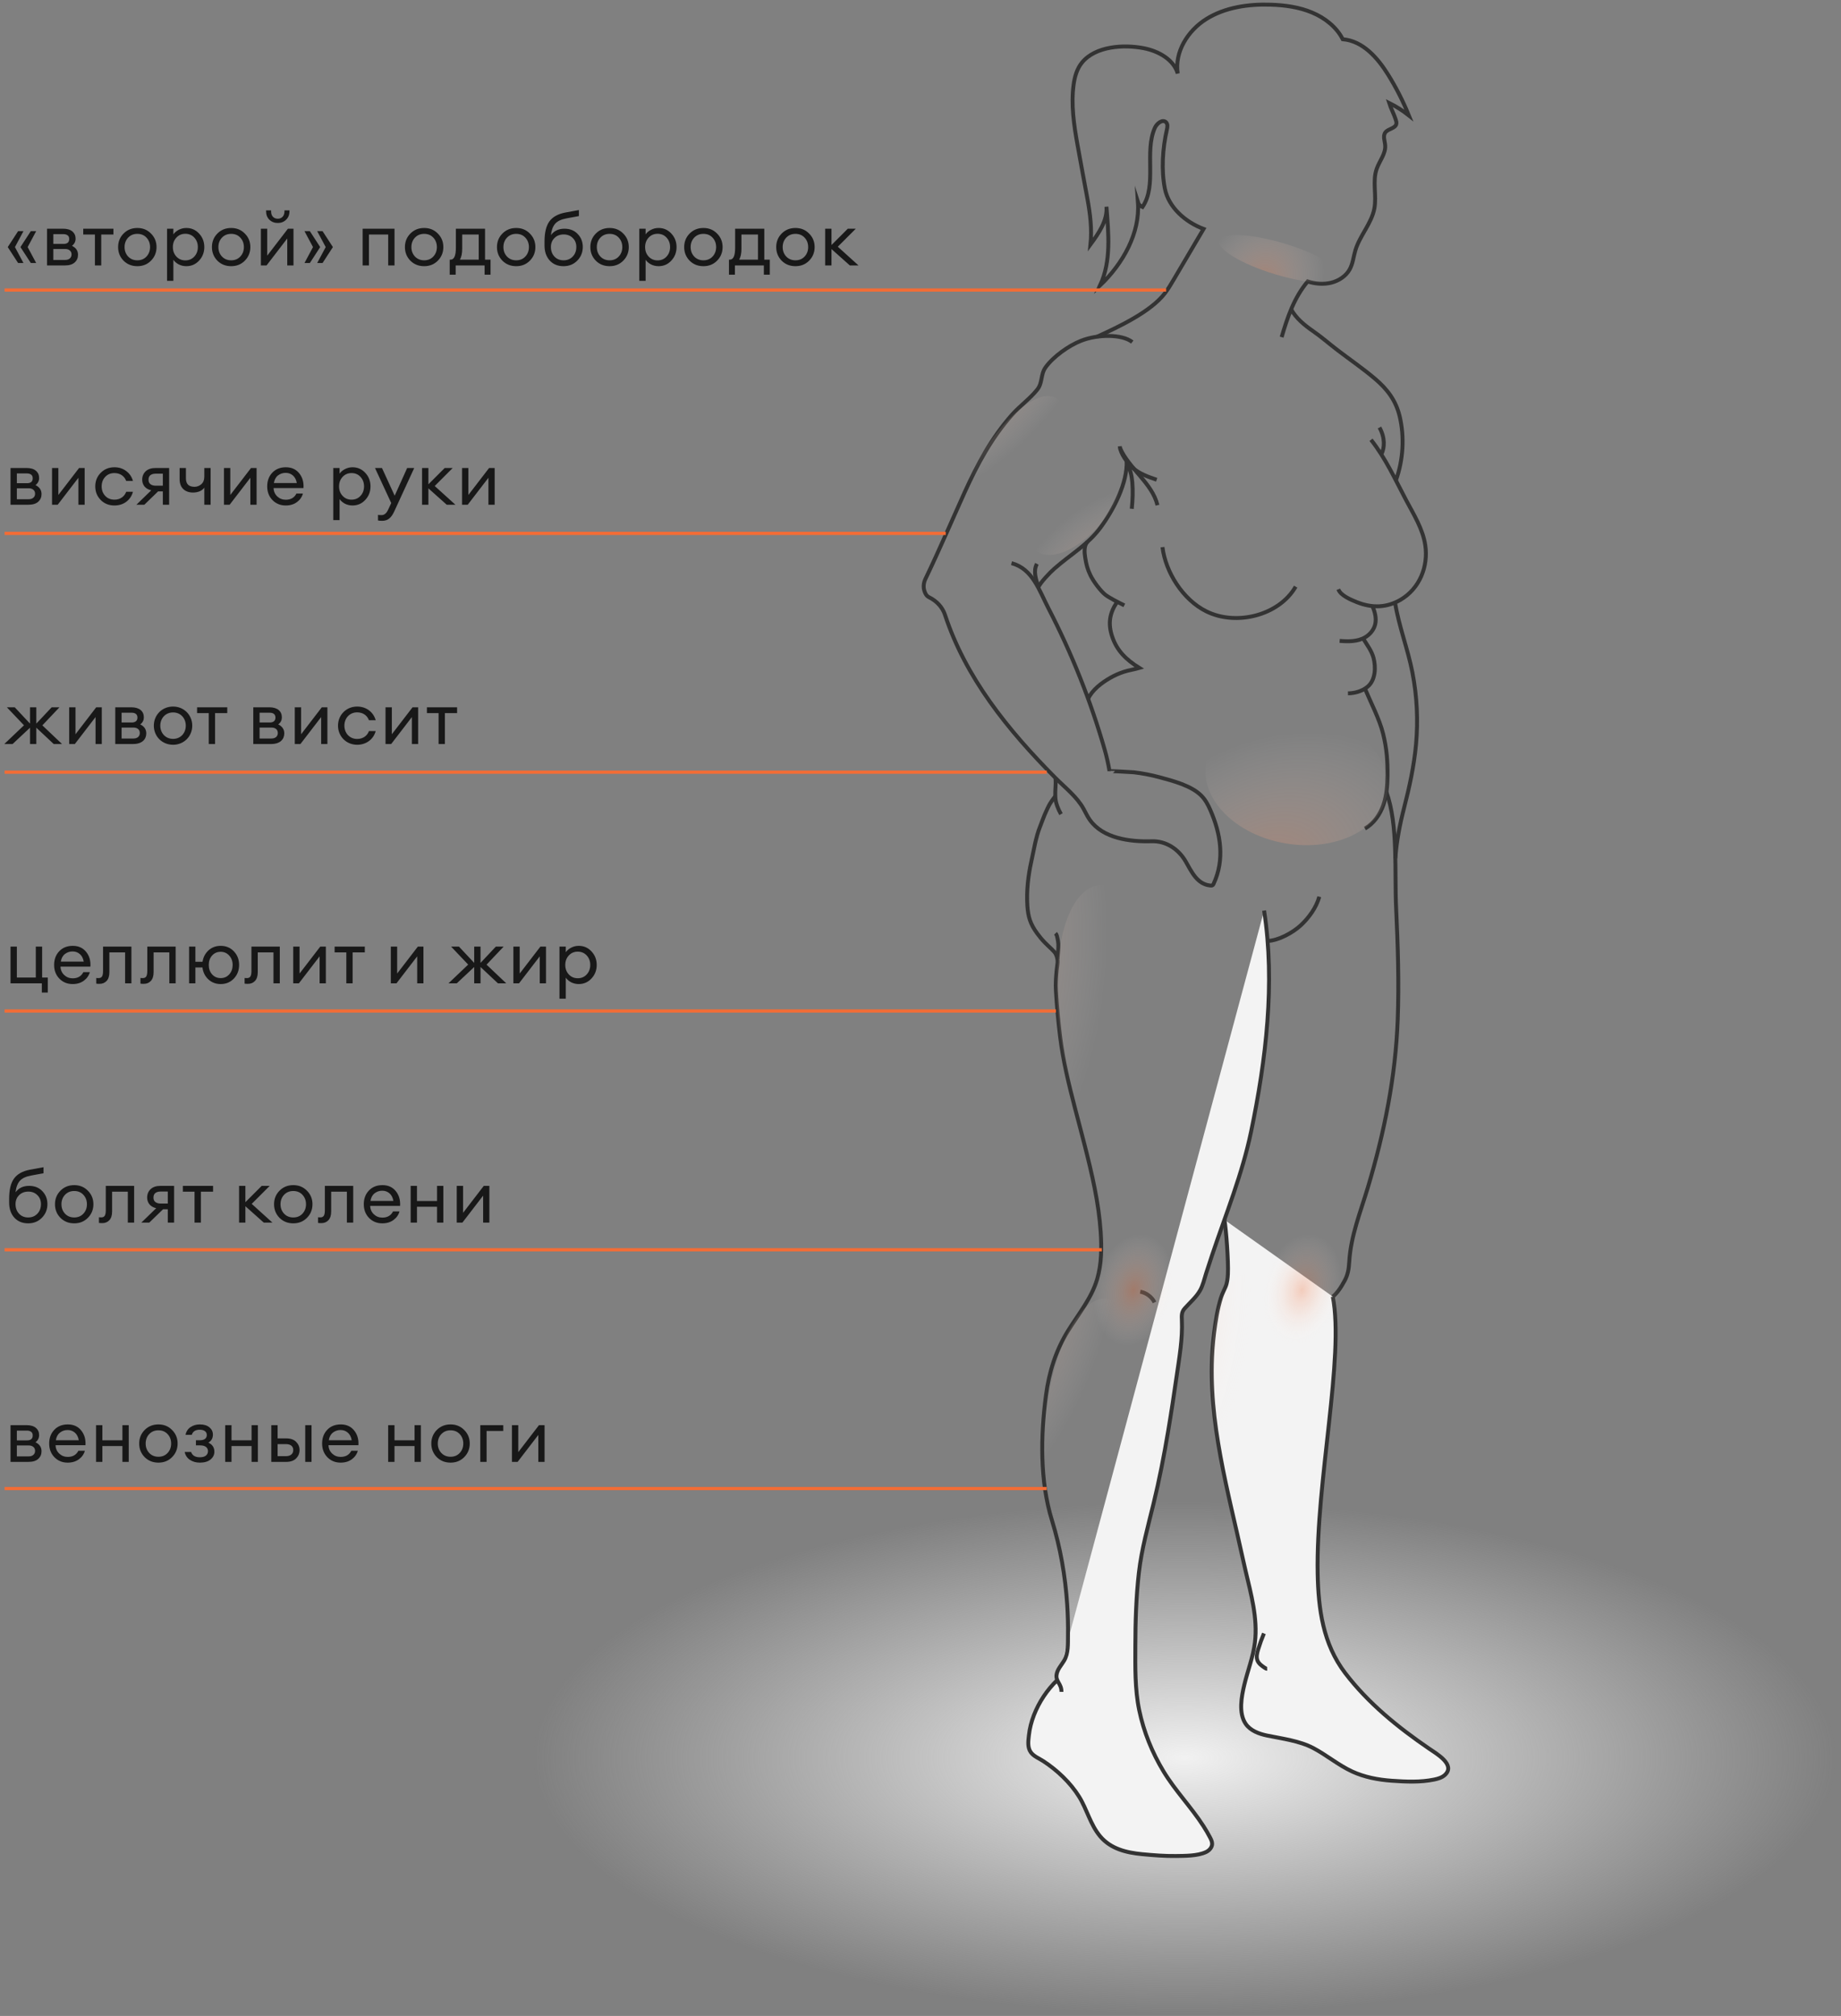 <?xml version="1.0" encoding="UTF-8"?> <svg xmlns="http://www.w3.org/2000/svg" width="401" height="439" viewBox="0 0 401 439" fill="none"><rect x="0" y="0" width="401" height="439" fill="#808080" stroke="none"/> <ellipse cx="258" cy="382.806" rx="143" ry="56" fill="url(#paint0_radial)"></ellipse> <path d="M279.162 73.421C280.431 69.069 281.873 64.819 284.83 61.294C286.474 61.814 288.266 61.979 289.938 61.57C291.611 61.16 293.156 60.14 293.971 58.683C294.692 57.395 294.808 55.886 295.232 54.48C296.192 51.306 298.733 48.675 299.355 45.422C299.903 42.562 298.894 39.51 299.87 36.757C300.48 35.032 301.852 33.468 301.716 31.653C301.642 30.684 301.16 29.597 301.769 28.817C302.391 28.021 303.911 27.978 304.142 27.005C304.216 26.69 304.117 26.367 304.019 26.06C303.644 24.886 302.956 23.598 302.585 22.424C304.109 23.181 305.551 24.095 306.873 25.142C305.629 22.074 304.122 19.104 302.363 16.276C300.101 12.633 296.88 8.911 292.468 8.541C291.129 5.906 288.616 3.921 285.815 2.74C283.014 1.558 279.916 1.125 276.855 1.022C271.961 0.857 266.87 1.578 262.771 4.134C258.672 6.69 255.792 11.377 256.53 16.005C255.657 12.976 252.365 11.133 249.144 10.502C244.831 9.66 238.631 9.998 235.673 13.626C234.569 14.981 234.087 16.71 233.852 18.411C233.259 22.72 233.918 27.194 234.68 31.448C235.381 35.363 236.114 39.258 236.839 43.181C237.449 46.493 237.881 49.868 237.527 53.232C239.339 50.762 241.239 48.021 241.004 45.012C241.436 50.802 242.104 56.765 239.615 62.161C244.604 57.403 248.345 50.77 247.863 44.051C248.007 44.512 248.382 44.902 248.851 45.079C252.097 40.294 249.193 33.063 251.554 27.824C251.982 26.871 253.238 25.879 253.988 26.627C254.396 27.037 254.293 27.69 254.165 28.242C253.234 32.267 252.925 37.037 253.729 41.085C254.532 45.138 258.149 48.336 262.157 49.853C260.237 53.11 257.613 57.549 255.698 60.806C255.076 61.861 254.454 62.917 253.708 63.894C250.623 67.919 243.644 71.18 238.94 73.33" stroke="#333333" stroke-width="0.852" stroke-miterlimit="10"></path> <path d="M281.23 67.356C282.313 69.325 284.126 70.81 285.984 72.094C287.842 73.377 289.518 74.858 291.323 76.237C294.054 78.324 296.9 80.27 299.512 82.491C302.198 84.776 304.039 87.222 304.863 90.628C305.955 95.15 305.638 100.231 304.052 104.606" stroke="#333333" stroke-width="0.852" stroke-miterlimit="10"></path> <path d="M300.472 93.094C301.708 95.307 301.621 97.529 300.871 98.95" stroke="#333333" stroke-width="0.852" stroke-miterlimit="10"></path> <path d="M298.63 95.769C301.827 99.814 303.911 104.453 306.288 108.939C307.953 112.082 309.93 115.205 310.453 118.758C311.125 123.323 309.238 128.175 305.036 130.625C303.656 131.428 302.082 131.94 300.464 132.023C298.758 132.114 297.053 131.743 295.491 131.109C294.194 130.581 292.031 129.695 291.508 128.325" stroke="#333333" stroke-width="0.852" stroke-miterlimit="10"></path> <path d="M282.219 127.753C278.614 134.012 269.321 136.379 262.763 133.137C257.626 130.597 253.869 124.559 253.206 119.147" stroke="#333333" stroke-width="0.852" stroke-miterlimit="10"></path> <path d="M298.923 131.987C299.479 133.22 299.85 134.626 299.541 135.946C299.265 137.115 298.433 138.139 297.378 138.766C295.71 139.754 293.675 139.715 291.796 139.561" stroke="#333333" stroke-width="0.852" stroke-miterlimit="10"></path> <path d="M296.937 139.084C297.761 140.431 298.75 141.695 299.166 143.227C299.714 145.244 299.648 148.147 297.819 149.596C296.645 150.525 295.121 150.967 293.609 150.99" stroke="#333333" stroke-width="0.852" stroke-miterlimit="10"></path> <path d="M297.308 149.955C298.577 152.988 300.459 156.572 301.254 159.75C301.646 161.322 301.922 162.917 302.07 164.524C302.202 165.95 302.243 167.379 302.227 168.809C302.202 170.995 302.041 173.208 301.325 175.284C300.604 177.36 299.269 179.301 297.312 180.432" stroke="#333333" stroke-width="0.852" stroke-miterlimit="10"></path> <path d="M303.866 131.215C304.698 136.414 306.663 141.345 307.66 146.508C308.653 151.652 308.912 156.926 308.43 162.136C308.002 166.788 306.993 171.42 305.827 175.949C304.9 179.549 304.187 183.212 303.932 186.918" stroke="#333333" stroke-width="0.852" stroke-miterlimit="10"></path> <path d="M301.979 172.451C304.575 179.726 303.726 189.726 304.101 197.741C304.476 205.842 304.748 213.956 304.443 222.061C303.973 234.574 301.535 246.614 297.93 258.627C296.324 263.987 294.218 269.143 293.889 274.763C293.802 276.22 293.617 277.544 292.9 278.863C292.142 280.265 290.981 282.199 289.452 282.935" stroke="#333333" stroke-width="0.852" stroke-miterlimit="10"></path> <path d="M282.35 282.357C281.292 282.105 280.262 281.734 279.294 281.258" stroke="#333333" stroke-width="0.852" stroke-miterlimit="10"></path> <path d="M290.305 282.357C292.871 295.484 286.614 322.751 287.009 342.692C287.162 350.376 288.159 357.993 293.011 364.346C298.025 370.911 304.455 376.122 311.335 380.829C312.9 381.9 317.11 384.302 314.729 386.516C314.107 387.091 313.238 387.351 312.393 387.524C309.366 388.15 306.214 387.997 303.149 387.784C300.188 387.575 297.217 387.012 294.527 385.772C291.496 384.373 288.958 382.191 286.013 380.647C283.038 379.088 279.294 378.623 276.007 377.946C274.198 377.575 272.324 376.863 271.319 375.374C269.737 373.026 270.425 369.434 271.03 366.894C271.768 363.806 272.958 360.817 273.345 357.658C273.988 352.4 272.48 347.083 271.29 341.995C271.121 341.274 270.956 340.549 270.795 339.824C267.541 324.874 263.076 309.568 264.077 294.165C264.093 293.917 264.11 293.668 264.13 293.416C264.213 292.357 264.316 291.301 264.447 290.25C264.777 287.662 265.185 284.992 265.984 282.491C266.235 281.711 266.614 281.006 266.931 280.254C267.31 279.364 267.405 278.399 267.455 277.446C267.595 274.736 267.076 267.654 266.697 265.626" fill="#F3F3F3"></path> <path d="M290.305 282.357C292.871 295.484 286.614 322.751 287.009 342.692C287.162 350.376 288.159 357.993 293.011 364.346C298.025 370.911 304.455 376.122 311.335 380.829C312.9 381.9 317.11 384.302 314.729 386.516C314.107 387.091 313.238 387.351 312.393 387.524C309.366 388.15 306.214 387.997 303.149 387.784C300.188 387.575 297.217 387.012 294.527 385.772C291.496 384.373 288.958 382.191 286.013 380.647C283.038 379.088 279.294 378.623 276.007 377.946C274.198 377.575 272.324 376.863 271.319 375.374C269.737 373.026 270.425 369.434 271.03 366.894C271.768 363.806 272.958 360.817 273.345 357.658C273.988 352.4 272.48 347.083 271.29 341.995C271.121 341.274 270.956 340.549 270.795 339.824C267.541 324.874 263.076 309.568 264.077 294.165C264.093 293.917 264.11 293.668 264.13 293.416C264.213 292.357 264.316 291.301 264.447 290.25C264.777 287.662 265.185 284.992 265.984 282.491C266.235 281.711 266.614 281.006 266.931 280.254C267.31 279.364 267.405 278.399 267.455 277.446C267.595 274.736 267.076 267.654 266.697 265.626" stroke="#333333" stroke-width="0.852" stroke-miterlimit="10"></path> <path d="M276.007 363.397C275.805 363.401 275.623 363.283 275.455 363.173C274.841 362.759 274.198 362.31 273.914 361.64C273.588 360.872 273.799 359.998 274.046 359.199C274.408 358.013 274.828 356.847 275.306 355.705" stroke="#333333" stroke-width="0.852" stroke-miterlimit="10"></path> <path d="M287.36 195.271C286.746 197.603 285.065 199.907 283.294 201.534C281.613 203.078 278.528 204.807 276.105 204.913" stroke="#333333" stroke-width="0.852" stroke-miterlimit="10"></path> <path d="M275.339 198.289C277.782 214.114 275.755 230.818 272.513 246.41C270.577 255.717 267.018 264.354 264.002 273.358C263.562 274.669 263.137 275.981 262.713 277.296C262.309 278.545 262.029 279.92 261.362 281.066C260.522 282.519 259.162 283.677 258.046 284.933C257.333 285.737 257.383 286.489 257.428 287.529C257.601 291.582 256.892 295.524 256.316 299.518C255.727 303.594 255.117 307.671 254.429 311.735C253.543 316.977 252.534 322.204 251.273 327.375C250.042 332.436 248.658 337.32 248.064 342.515C247.463 347.781 247.306 353.086 247.294 358.379C247.282 363.07 247.179 367.789 248.139 372.413C249.115 377.107 250.944 381.637 253.453 385.776C255.994 389.971 259.471 393.531 262.124 397.655C262.651 398.478 263.15 399.321 263.595 400.187C263.817 400.62 264.031 401.077 264.019 401.562C263.998 402.326 263.389 402.987 262.668 403.322C260.826 404.181 258.103 404.145 256.101 404.173C253.667 404.205 251.236 404.008 248.814 403.779C245.337 403.448 241.935 402.621 239.644 399.9C237.482 397.332 236.765 394 235.014 391.203C233.144 388.206 230.285 385.5 227.286 383.535C226.351 382.921 225.173 382.495 224.514 381.566C223.76 380.494 223.978 379.108 224.11 377.895C224.271 376.383 224.662 374.902 225.214 373.476C226.318 370.644 228.06 368.009 230.289 365.863" fill="#F3F3F3"></path> <path d="M275.339 198.289C277.782 214.114 275.755 230.818 272.513 246.41C270.577 255.717 267.018 264.354 264.002 273.358C263.562 274.669 263.137 275.981 262.713 277.296C262.309 278.545 262.029 279.92 261.362 281.066C260.522 282.519 259.162 283.677 258.046 284.933C257.333 285.737 257.383 286.489 257.428 287.529C257.601 291.582 256.892 295.524 256.316 299.518C255.727 303.594 255.117 307.671 254.429 311.735C253.543 316.977 252.534 322.204 251.273 327.375C250.042 332.436 248.658 337.32 248.064 342.515C247.463 347.781 247.306 353.086 247.294 358.379C247.282 363.07 247.179 367.789 248.139 372.413C249.115 377.107 250.944 381.637 253.453 385.776C255.994 389.971 259.471 393.531 262.124 397.655C262.651 398.478 263.15 399.321 263.595 400.187C263.817 400.62 264.031 401.077 264.019 401.562C263.998 402.326 263.389 402.987 262.668 403.322C260.826 404.181 258.103 404.145 256.101 404.173C253.667 404.205 251.236 404.008 248.814 403.779C245.337 403.448 241.935 402.621 239.644 399.9C237.482 397.332 236.765 394 235.014 391.203C233.144 388.206 230.285 385.5 227.286 383.535C226.351 382.921 225.173 382.495 224.514 381.566C223.76 380.494 223.978 379.108 224.11 377.895C224.271 376.383 224.662 374.902 225.214 373.476C226.318 370.644 228.06 368.009 230.289 365.863" stroke="#333333" stroke-width="0.852" stroke-miterlimit="10"></path> <path d="M231.2 368.426C231.237 366.65 229.894 366.201 230.141 364.638C230.318 363.519 231.183 362.637 231.768 361.652C232.753 360.002 232.596 357.942 232.625 356.111C232.658 353.893 232.6 351.676 232.456 349.466C232.052 343.235 230.973 337.048 229.127 331.061C226.475 322.456 226.668 312.653 227.834 303.818C228.493 298.813 229.951 294.118 232.654 289.774C234.907 286.15 237.77 282.676 238.977 278.56C239.957 275.225 239.978 271.696 239.747 268.265C239.315 261.837 237.852 255.67 236.271 249.435C234.924 244.122 233.412 238.848 232.254 233.496C231.694 230.908 231.22 228.301 230.899 225.674C230.495 222.381 230.194 219.076 229.997 215.768C229.902 214.197 230.017 212.802 230.161 211.247C230.297 209.778 230.615 209.213 229.997 207.827C229.684 207.122 228.62 206.338 227.533 205.206C226.925 204.575 226.393 203.926 225.895 203.241C224.42 201.221 223.929 199.64 223.776 197.233C223.574 193.988 223.941 190.727 224.646 187.556C225.198 185.067 225.603 182.359 226.55 179.984C226.974 178.928 227.374 177.736 227.86 176.708C228.248 175.897 228.515 175.07 229.826 173.433" stroke="#333333" stroke-width="0.852" stroke-miterlimit="10"></path> <path d="M248.369 281.286C249.708 281.534 250.903 282.428 251.471 283.618" stroke="#333333" stroke-width="0.852" stroke-miterlimit="10"></path> <path d="M229.91 169.419C230.025 171.538 229.77 171.66 229.885 173.779C229.943 174.838 230.479 176.221 231.101 177.296" stroke="#333333" stroke-width="0.852" stroke-miterlimit="10"></path> <path d="M243.256 131.177C241.746 133.47 241.254 135.713 242.28 138.711C243.307 141.709 245.259 143.631 248.169 145.458C247.044 145.787 245.879 145.938 244.766 146.304C243.753 146.64 242.778 147.07 241.869 147.588C239.968 148.664 237.89 150.261 237.032 152.141" stroke="#333333" stroke-width="0.852" stroke-miterlimit="10"></path> <path d="M244.894 131.832C243.583 131.177 241.618 130.194 240.73 129.495C239.841 128.796 238.258 126.805 237.517 125.281C236.857 123.922 236.612 122.933 236.378 121.452C236.213 120.424 236.048 118.829 236.868 118.002" stroke="#333333" stroke-width="0.852" stroke-miterlimit="10"></path> <path d="M251.949 104.472C250.112 103.85 248.221 103.2 246.8 101.924C245.523 100.782 244.073 98.864 243.904 97.174" stroke="#333333" stroke-width="0.852" stroke-miterlimit="10"></path> <path d="M246.516 110.798C246.713 108.872 246.796 106.934 246.631 105.004C246.516 103.677 246.178 101.967 245.407 100.825" stroke="#333333" stroke-width="0.852" stroke-miterlimit="10"></path> <path d="M245.399 100.404C245.601 105.123 242.623 110.877 239.805 114.752C236.987 118.628 233.288 120.633 229.659 123.831C228.666 124.705 226.643 126.812 226.112 127.966" stroke="#333333" stroke-width="0.852" stroke-miterlimit="10"></path> <path d="M252.114 110.01C250.965 105.201 245.959 102.106 243.953 97.561" stroke="#333333" stroke-width="0.852" stroke-miterlimit="10"></path> <path d="M220.324 122.633C224.95 123.898 226.31 128.494 228.374 132.48C233.473 142.334 237.58 152.657 240.621 163.264C241.016 164.638 241.445 166.509 241.667 167.919C241.663 167.88 246.553 168.132 246.998 168.183C248.868 168.407 250.721 168.762 252.538 169.25C255.492 170.046 259.508 171.086 261.671 173.268C262.561 174.162 263.15 175.292 263.644 176.43C265.914 181.621 266.791 187.178 264.353 192.44C264.295 192.566 264.229 192.696 264.11 192.771C263.97 192.862 263.788 192.858 263.619 192.838C260.658 192.535 259.496 189.687 258.219 187.525C256.695 184.941 254.046 183.094 250.829 183.197C246.128 183.342 240.238 182.586 237.37 178.529C236.839 177.777 236.46 176.942 236.019 176.139C234.59 173.527 232.028 171.55 229.902 169.416C219.434 158.88 210.326 147.537 205.836 133.894C205.284 132.216 204.011 130.877 202.376 130.066C201.877 129.821 201.577 129.4 201.346 128.679C201.074 127.824 201.173 126.903 201.564 126.092C204.572 119.845 207.294 113.445 210.157 107.116C212.864 101.137 215.982 95.339 220.407 90.341C222.112 88.411 224.304 86.868 225.906 84.879C227.158 83.319 226.594 81.602 227.752 79.983C229.383 77.702 232.753 75.268 235.484 74.201C239.051 72.803 244.32 72.708 246.631 74.485" stroke="#333333" stroke-width="0.852" stroke-miterlimit="10"></path> <path d="M230.343 208.81C230.412 208.009 230.582 206.374 230.522 205.561C230.492 205.164 230.434 204.765 230.343 204.365C230.262 204.011 230.215 203.565 229.908 203.241" stroke="#333333" stroke-width="0.852" stroke-miterlimit="10"></path> <path d="M226.112 127.682C225.659 126.122 225.004 124.35 225.857 122.786" stroke="#333333" stroke-width="0.852" stroke-miterlimit="10"></path> <ellipse cx="246.906" cy="280.885" rx="8.517" ry="12.454" transform="rotate(13.474 246.906 280.885)" fill="url(#paint1_radial)"></ellipse> <ellipse cx="283.593" cy="280.885" rx="8.517" ry="12.454" transform="rotate(13.474 283.593 280.885)" fill="url(#paint2_radial)"></ellipse> <ellipse rx="20.004" ry="14.336" transform="matrix(-0.986 -0.165 -0.165 0.986 282.417 169.535)" fill="url(#paint3_radial)"></ellipse> <ellipse rx="27.862" ry="10.824" transform="matrix(0.09 -0.996 -0.996 -0.09 238.433 310.58)" fill="url(#paint4_radial)"></ellipse> <ellipse rx="30.29" ry="10.824" transform="matrix(-0.126 -0.992 -0.992 0.126 275.165 307.372)" fill="url(#paint5_radial)"></ellipse> <ellipse rx="34.629" ry="14.171" transform="matrix(-0.186 -0.983 -0.983 0.186 245.591 226.796)" fill="url(#paint6_radial)"></ellipse> <ellipse rx="13.8" ry="3.497" transform="matrix(-0.958 -0.288 -0.288 0.958 278.779 56.386)" fill="url(#paint7_radial)"></ellipse> <ellipse rx="20.721" ry="7.851" transform="matrix(0.505 -0.863 -0.863 -0.505 219.556 104.545)" fill="url(#paint8_radial)"></ellipse> <ellipse rx="15.116" ry="7.851" transform="matrix(-0.591 0.806 0.806 0.591 234.656 107.81)" fill="url(#paint9_radial)"></ellipse> <line x1="206" y1="116.156" x2="1" y2="116.156" stroke="#F36C35" stroke-width="0.7"></line> <line x1="230" y1="220.156" x2="1" y2="220.156" stroke="#F36C35" stroke-width="0.7"></line> <line x1="228" y1="168.156" x2="1" y2="168.156" stroke="#F36C35" stroke-width="0.7"></line> <line x1="228" y1="324.156" x2="1" y2="324.156" stroke="#F36C35" stroke-width="0.7"></line> <line x1="254" y1="63.156" x2="1" y2="63.156" stroke="#F36C35" stroke-width="0.7"></line> <line x1="240" y1="272.156" x2="1" y2="272.156" stroke="#F36C35" stroke-width="0.7"></line> <path d="M11.704 162.023H13.512L9.224 157.959L12.952 154.023H11.256L7.912 157.575V154.023H6.536V157.575L3.208 154.023H1.496L5.224 157.943L0.936 162.023H2.744L6.536 158.471V162.023H7.912V158.471L11.704 162.023ZM16.301 162.023L20.813 156.151V162.023H22.173V154.023H20.957L16.445 159.895V154.023H15.069V162.023H16.301ZM25.108 162.023H28.98C31.012 162.023 31.86 160.951 31.86 159.703C31.86 158.871 31.444 158.183 30.548 157.751C31.108 157.319 31.332 156.823 31.332 156.199C31.332 154.903 30.404 154.023 28.596 154.023H25.108V162.023ZM26.484 160.823V158.439H29.06C29.892 158.439 30.452 158.855 30.452 159.623C30.452 160.391 29.892 160.823 29.06 160.823H26.484ZM26.484 157.335V155.207H28.708C29.332 155.207 29.94 155.463 29.94 156.263C29.94 157.079 29.332 157.335 28.708 157.335H26.484ZM37.699 162.183C40.099 162.183 41.875 160.327 41.875 158.023C41.875 155.719 40.099 153.863 37.699 153.863C35.267 153.863 33.507 155.719 33.507 158.023C33.507 160.327 35.267 162.183 37.699 162.183ZM37.699 160.903C36.035 160.903 34.915 159.623 34.915 158.023C34.915 156.423 36.035 155.143 37.699 155.143C39.363 155.143 40.467 156.423 40.467 158.023C40.467 159.623 39.363 160.903 37.699 160.903ZM45.471 162.023H46.847V155.287H49.503V154.023H42.927V155.287H45.471V162.023ZM55.169 162.023H59.041C61.073 162.023 61.921 160.951 61.921 159.703C61.921 158.871 61.505 158.183 60.609 157.751C61.169 157.319 61.393 156.823 61.393 156.199C61.393 154.903 60.465 154.023 58.657 154.023H55.169V162.023ZM56.545 160.823V158.439H59.121C59.953 158.439 60.513 158.855 60.513 159.623C60.513 160.391 59.953 160.823 59.121 160.823H56.545ZM56.545 157.335V155.207H58.769C59.393 155.207 60.001 155.463 60.001 156.263C60.001 157.079 59.393 157.335 58.769 157.335H56.545ZM65.44 162.023L69.952 156.151V162.023H71.312V154.023H70.096L65.584 159.895V154.023H64.208V162.023H65.44ZM77.799 162.183C79.831 162.183 81.367 160.935 81.831 159.207H80.359C79.991 160.231 79.063 160.919 77.799 160.919C76.135 160.919 75.015 159.639 75.015 158.023C75.015 156.407 76.135 155.127 77.799 155.127C79.063 155.127 79.991 155.815 80.359 156.839H81.831C81.351 155.111 79.831 153.863 77.799 153.863C75.367 153.863 73.623 155.735 73.623 158.023C73.623 160.311 75.367 162.183 77.799 162.183ZM85.205 162.023L89.717 156.151V162.023H91.077V154.023H89.861L85.349 159.895V154.023H83.973V162.023H85.205ZM95.532 162.023H96.908V155.287H99.564V154.023H92.988V155.287H95.532V162.023Z" fill="#181818"></path> <path d="M2.296 318.351V310.351H5.784C6.669 310.351 7.347 310.548 7.816 310.943C8.285 311.337 8.52 311.865 8.52 312.527C8.52 313.156 8.259 313.673 7.736 314.079C8.611 314.505 9.048 315.156 9.048 316.031C9.048 316.703 8.808 317.257 8.328 317.695C7.848 318.132 7.128 318.351 6.168 318.351H2.296ZM3.672 317.151H6.248C6.675 317.151 7.011 317.044 7.256 316.831C7.512 316.617 7.64 316.324 7.64 315.951C7.64 315.577 7.512 315.289 7.256 315.087C7.011 314.873 6.675 314.767 6.248 314.767H3.672V317.151ZM3.672 313.663H5.896C6.717 313.663 7.128 313.305 7.128 312.591C7.128 312.217 7.011 311.951 6.776 311.791C6.541 311.62 6.248 311.535 5.896 311.535H3.672V313.663ZM14.743 318.511C13.58 318.511 12.615 318.116 11.847 317.327C11.089 316.537 10.711 315.545 10.711 314.351C10.711 313.145 11.079 312.153 11.815 311.375C12.561 310.585 13.548 310.191 14.775 310.191C16.012 310.191 16.983 310.628 17.687 311.503C18.391 312.377 18.7 313.449 18.615 314.719H12.103C12.124 315.444 12.391 316.052 12.903 316.543C13.415 317.023 14.033 317.263 14.759 317.263C15.847 317.263 16.62 316.815 17.079 315.919H18.487C18.284 316.665 17.852 317.284 17.191 317.775C16.529 318.265 15.713 318.511 14.743 318.511ZM16.311 311.983C15.873 311.599 15.345 311.407 14.727 311.407C14.108 311.407 13.553 311.593 13.063 311.967C12.583 312.34 12.284 312.895 12.167 313.631H17.159C17.031 312.905 16.748 312.356 16.311 311.983ZM20.92 318.351V310.351H22.296V313.647H26.664V310.351H28.04V318.351H26.664V314.895H22.296V318.351H20.92ZM34.511 318.511C33.306 318.511 32.303 318.111 31.503 317.311C30.714 316.5 30.319 315.513 30.319 314.351C30.319 313.188 30.714 312.207 31.503 311.407C32.303 310.596 33.306 310.191 34.511 310.191C35.706 310.191 36.698 310.596 37.487 311.407C38.287 312.207 38.687 313.188 38.687 314.351C38.687 315.513 38.287 316.5 37.487 317.311C36.698 318.111 35.706 318.511 34.511 318.511ZM32.495 316.399C33.018 316.953 33.69 317.231 34.511 317.231C35.333 317.231 35.999 316.953 36.511 316.399C37.023 315.844 37.279 315.161 37.279 314.351C37.279 313.54 37.023 312.857 36.511 312.303C35.999 311.748 35.333 311.471 34.511 311.471C33.69 311.471 33.018 311.748 32.495 312.303C31.983 312.857 31.727 313.54 31.727 314.351C31.727 315.161 31.983 315.844 32.495 316.399ZM43.526 318.511C42.705 318.511 41.985 318.308 41.366 317.903C40.758 317.497 40.38 316.927 40.23 316.191H41.622C41.889 316.959 42.524 317.343 43.526 317.343C44.113 317.343 44.556 317.22 44.854 316.975C45.153 316.729 45.302 316.409 45.302 316.015C45.302 315.62 45.153 315.311 44.854 315.087C44.566 314.863 44.15 314.751 43.606 314.751H42.678V313.631H43.606C44.044 313.631 44.39 313.535 44.646 313.343C44.913 313.151 45.046 312.868 45.046 312.495C45.046 312.132 44.908 311.849 44.63 311.647C44.353 311.444 43.98 311.343 43.51 311.343C42.582 311.343 42.001 311.716 41.766 312.463H40.406C40.556 311.727 40.918 311.167 41.494 310.783C42.07 310.388 42.748 310.191 43.526 310.191C44.422 310.191 45.121 310.404 45.622 310.831C46.124 311.247 46.374 311.775 46.374 312.415C46.374 313.193 46.044 313.775 45.382 314.159C46.257 314.553 46.694 315.209 46.694 316.127C46.694 316.799 46.417 317.364 45.862 317.823C45.308 318.281 44.529 318.511 43.526 318.511ZM49.052 318.351V310.351H50.428V313.647H54.796V310.351H56.172V318.351H54.796V314.895H50.428V318.351H49.052ZM66.483 318.351V310.351H67.859V318.351H66.483ZM59.091 318.351V310.351H60.467V313.231H62.323C63.283 313.231 64.008 313.481 64.499 313.983C65 314.484 65.251 315.081 65.251 315.775C65.251 316.479 65 317.087 64.499 317.599C63.998 318.1 63.267 318.351 62.307 318.351H59.091ZM60.467 314.479V317.103H62.259C62.771 317.103 63.166 316.985 63.443 316.751C63.731 316.516 63.875 316.191 63.875 315.775C63.875 315.359 63.736 315.039 63.459 314.815C63.182 314.591 62.787 314.479 62.275 314.479H60.467ZM74.194 318.511C73.031 318.511 72.066 318.116 71.298 317.327C70.541 316.537 70.162 315.545 70.162 314.351C70.162 313.145 70.53 312.153 71.266 311.375C72.013 310.585 72.999 310.191 74.226 310.191C75.463 310.191 76.434 310.628 77.138 311.503C77.842 312.377 78.151 313.449 78.066 314.719H71.554C71.575 315.444 71.842 316.052 72.354 316.543C72.866 317.023 73.485 317.263 74.21 317.263C75.298 317.263 76.071 316.815 76.53 315.919H77.938C77.735 316.665 77.303 317.284 76.642 317.775C75.981 318.265 75.165 318.511 74.194 318.511ZM75.762 311.983C75.325 311.599 74.797 311.407 74.178 311.407C73.559 311.407 73.005 311.593 72.514 311.967C72.034 312.34 71.735 312.895 71.618 313.631H76.61C76.482 312.905 76.199 312.356 75.762 311.983ZM84.551 318.351V310.351H85.927V313.647H90.295V310.351H91.671V318.351H90.295V314.895H85.927V318.351H84.551ZM98.142 318.511C96.936 318.511 95.934 318.111 95.134 317.311C94.344 316.5 93.95 315.513 93.95 314.351C93.95 313.188 94.344 312.207 95.134 311.407C95.934 310.596 96.936 310.191 98.142 310.191C99.336 310.191 100.328 310.596 101.118 311.407C101.918 312.207 102.318 313.188 102.318 314.351C102.318 315.513 101.918 316.5 101.118 317.311C100.328 318.111 99.336 318.511 98.142 318.511ZM96.126 316.399C96.648 316.953 97.32 317.231 98.142 317.231C98.963 317.231 99.63 316.953 100.142 316.399C100.654 315.844 100.91 315.161 100.91 314.351C100.91 313.54 100.654 312.857 100.142 312.303C99.63 311.748 98.963 311.471 98.142 311.471C97.32 311.471 96.648 311.748 96.126 312.303C95.614 312.857 95.358 313.54 95.358 314.351C95.358 315.161 95.614 315.844 96.126 316.399ZM104.613 318.351V310.351H109.621V311.615H105.989V318.351H104.613ZM112.743 318.351H111.511V310.351H112.887V316.223L117.399 310.351H118.615V318.351H117.255V312.479L112.743 318.351Z" fill="#181818"></path> <path d="M2.296 109.915V101.915H5.784C6.669 101.915 7.347 102.112 7.816 102.507C8.285 102.902 8.52 103.43 8.52 104.091C8.52 104.72 8.259 105.238 7.736 105.643C8.611 106.07 9.048 106.72 9.048 107.595C9.048 108.267 8.808 108.822 8.328 109.259C7.848 109.696 7.128 109.915 6.168 109.915H2.296ZM3.672 108.715H6.248C6.675 108.715 7.011 108.608 7.256 108.395C7.512 108.182 7.64 107.888 7.64 107.515C7.64 107.142 7.512 106.854 7.256 106.651C7.011 106.438 6.675 106.331 6.248 106.331H3.672V108.715ZM3.672 105.227H5.896C6.717 105.227 7.128 104.87 7.128 104.155C7.128 103.782 7.011 103.515 6.776 103.355C6.541 103.184 6.248 103.099 5.896 103.099H3.672V105.227ZM12.567 109.915H11.335V101.915H12.711V107.787L17.223 101.915H18.439V109.915H17.079V104.043L12.567 109.915ZM24.925 110.075C23.72 110.075 22.723 109.675 21.933 108.875C21.144 108.064 20.75 107.078 20.75 105.915C20.75 104.752 21.144 103.771 21.933 102.971C22.723 102.16 23.72 101.755 24.925 101.755C25.918 101.755 26.776 102.032 27.502 102.587C28.227 103.131 28.712 103.846 28.957 104.731H27.485C27.294 104.208 26.974 103.792 26.526 103.483C26.078 103.174 25.544 103.019 24.925 103.019C24.104 103.019 23.432 103.296 22.91 103.851C22.398 104.406 22.142 105.094 22.142 105.915C22.142 106.736 22.398 107.424 22.91 107.979C23.432 108.534 24.104 108.811 24.925 108.811C25.544 108.811 26.078 108.656 26.526 108.347C26.974 108.038 27.294 107.622 27.485 107.099H28.957C28.723 107.984 28.243 108.704 27.517 109.259C26.792 109.803 25.928 110.075 24.925 110.075ZM29.709 109.915L32.941 106.779C32.311 106.63 31.826 106.352 31.485 105.947C31.143 105.531 30.973 105.035 30.973 104.459C30.973 103.723 31.223 103.115 31.724 102.635C32.236 102.155 32.956 101.915 33.885 101.915H36.844V109.915H35.468V107.003H34.444L31.436 109.915H29.709ZM33.965 105.771H35.468V103.147H33.965C32.887 103.147 32.349 103.59 32.349 104.475C32.349 104.891 32.487 105.211 32.764 105.435C33.053 105.659 33.453 105.771 33.965 105.771ZM45.875 109.915H44.499V106.187C44.286 106.518 43.961 106.779 43.523 106.971C43.086 107.163 42.595 107.259 42.051 107.259C41.155 107.259 40.441 107.003 39.907 106.491C39.385 105.979 39.123 105.259 39.123 104.331V101.915H40.499V104.187C40.499 105.403 41.123 106.011 42.371 106.011C42.915 106.011 43.406 105.824 43.843 105.451C44.281 105.067 44.499 104.528 44.499 103.835V101.915H45.875V109.915ZM50.019 109.915H48.787V101.915H50.163V107.787L54.675 101.915H55.891V109.915H54.531V104.043L50.019 109.915ZM62.233 110.075C61.071 110.075 60.105 109.68 59.337 108.891C58.58 108.102 58.201 107.11 58.201 105.915C58.201 104.71 58.569 103.718 59.305 102.939C60.052 102.15 61.039 101.755 62.265 101.755C63.503 101.755 64.473 102.192 65.177 103.067C65.881 103.942 66.191 105.014 66.105 106.283H59.593C59.615 107.008 59.881 107.616 60.393 108.107C60.905 108.587 61.524 108.827 62.249 108.827C63.337 108.827 64.111 108.379 64.569 107.483H65.977C65.775 108.23 65.343 108.848 64.681 109.339C64.02 109.83 63.204 110.075 62.233 110.075ZM63.801 103.547C63.364 103.163 62.836 102.971 62.217 102.971C61.599 102.971 61.044 103.158 60.553 103.531C60.073 103.904 59.775 104.459 59.657 105.195H64.649C64.521 104.47 64.239 103.92 63.801 103.547ZM73.966 113.259H72.59V101.915H73.966V103.147C74.244 102.742 74.633 102.411 75.134 102.155C75.646 101.888 76.196 101.755 76.782 101.755C77.892 101.755 78.82 102.16 79.566 102.971C80.324 103.782 80.702 104.763 80.702 105.915C80.702 107.067 80.324 108.048 79.566 108.859C78.82 109.67 77.892 110.075 76.782 110.075C76.196 110.075 75.646 109.947 75.134 109.691C74.633 109.424 74.244 109.088 73.966 108.683V113.259ZM74.622 107.979C75.134 108.534 75.785 108.811 76.574 108.811C77.364 108.811 78.014 108.534 78.526 107.979C79.038 107.424 79.294 106.736 79.294 105.915C79.294 105.094 79.038 104.406 78.526 103.851C78.014 103.296 77.364 103.019 76.574 103.019C75.785 103.019 75.134 103.296 74.622 103.851C74.11 104.406 73.854 105.094 73.854 105.915C73.854 106.736 74.11 107.424 74.622 107.979ZM90.224 101.915L85.888 111.339C85.557 112.075 85.184 112.603 84.768 112.923C84.362 113.254 83.85 113.419 83.232 113.419C82.837 113.419 82.538 113.392 82.336 113.339V112.123C82.496 112.155 82.757 112.171 83.12 112.171C83.717 112.171 84.197 111.766 84.56 110.955L85.216 109.547L81.68 101.915H83.2L85.968 107.947L88.688 101.915H90.224ZM97.309 109.915L93.309 106.347V109.915H91.933V101.915H93.309V105.467L96.862 101.915H98.606L94.686 105.835L99.198 109.915H97.309ZM101.876 109.915H100.644V101.915H102.02V107.787L106.532 101.915H107.748V109.915H106.388V104.043L101.876 109.915Z" fill="#181818"></path> <path d="M10.408 212.868V216.148H9.112V214.132H2.296V206.132H3.672V212.868H7.8V206.132H9.176V212.868H10.408ZM15.821 214.292C14.658 214.292 13.693 213.897 12.925 213.108C12.168 212.319 11.789 211.327 11.789 210.132C11.789 208.927 12.157 207.935 12.893 207.156C13.639 206.367 14.626 205.972 15.853 205.972C17.09 205.972 18.061 206.409 18.765 207.284C19.469 208.159 19.778 209.231 19.693 210.5H13.181C13.202 211.225 13.469 211.833 13.981 212.324C14.493 212.804 15.111 213.044 15.837 213.044C16.925 213.044 17.698 212.596 18.157 211.7H19.565C19.362 212.447 18.93 213.065 18.269 213.556C17.608 214.047 16.791 214.292 15.821 214.292ZM17.389 207.764C16.951 207.38 16.424 207.188 15.805 207.188C15.186 207.188 14.632 207.375 14.141 207.748C13.661 208.121 13.362 208.676 13.245 209.412H18.237C18.109 208.687 17.826 208.137 17.389 207.764ZM21.68 214.244C21.318 214.244 21.078 214.228 20.96 214.196V212.964C21.035 212.985 21.206 212.996 21.472 212.996C21.803 212.996 22.048 212.884 22.208 212.66C22.368 212.425 22.448 212.015 22.448 211.428V206.132H28.624V214.132H27.248V207.396H23.824V211.716C23.824 212.537 23.627 213.167 23.232 213.604C22.838 214.031 22.32 214.244 21.68 214.244ZM31.313 214.244C30.95 214.244 30.71 214.228 30.593 214.196V212.964C30.668 212.985 30.838 212.996 31.105 212.996C31.436 212.996 31.681 212.884 31.841 212.66C32.001 212.425 32.081 212.015 32.081 211.428V206.132H38.257V214.132H36.881V207.396H33.457V211.716C33.457 212.537 33.26 213.167 32.865 213.604C32.47 214.031 31.953 214.244 31.313 214.244ZM48.065 214.292C47.009 214.292 46.113 213.951 45.377 213.268C44.652 212.585 44.225 211.721 44.097 210.676H42.561V214.132H41.185V206.132H42.561V209.444H44.113C44.273 208.431 44.711 207.599 45.425 206.948C46.151 206.297 47.031 205.972 48.065 205.972C49.228 205.972 50.188 206.372 50.945 207.172C51.703 207.972 52.081 208.959 52.081 210.132C52.081 211.305 51.703 212.292 50.945 213.092C50.188 213.892 49.228 214.292 48.065 214.292ZM46.193 212.18C46.684 212.724 47.308 212.996 48.065 212.996C48.823 212.996 49.447 212.724 49.937 212.18C50.428 211.625 50.673 210.943 50.673 210.132C50.673 209.321 50.428 208.644 49.937 208.1C49.447 207.545 48.823 207.268 48.065 207.268C47.308 207.268 46.684 207.54 46.193 208.084C45.713 208.628 45.473 209.311 45.473 210.132C45.473 210.943 45.713 211.625 46.193 212.18ZM54 214.244C53.637 214.244 53.397 214.228 53.28 214.196V212.964C53.354 212.985 53.525 212.996 53.792 212.996C54.122 212.996 54.368 212.884 54.528 212.66C54.688 212.425 54.768 212.015 54.768 211.428V206.132H60.944V214.132H59.568V207.396H56.144V211.716C56.144 212.537 55.946 213.167 55.552 213.604C55.157 214.031 54.64 214.244 54 214.244ZM65.104 214.132H63.872V206.132H65.248V212.004L69.76 206.132H70.976V214.132H69.616V208.26L65.104 214.132ZM75.431 214.132V207.396H72.887V206.132H79.463V207.396H76.807V214.132H75.431ZM86.361 214.132H85.129V206.132H86.505V212.004L91.017 206.132H92.233V214.132H90.873V208.26L86.361 214.132ZM108.458 214.132L104.666 210.58V214.132H103.29V210.58L99.498 214.132H97.69L101.978 210.052L98.25 206.132H99.962L103.29 209.684V206.132H104.666V209.684L108.01 206.132H109.706L105.978 210.068L110.266 214.132H108.458ZM113.055 214.132H111.823V206.132H113.199V212.004L117.711 206.132H118.927V214.132H117.567V208.26L113.055 214.132ZM123.238 217.476H121.862V206.132H123.238V207.364C123.516 206.959 123.905 206.628 124.406 206.372C124.918 206.105 125.468 205.972 126.054 205.972C127.164 205.972 128.092 206.377 128.838 207.188C129.596 207.999 129.974 208.98 129.974 210.132C129.974 211.284 129.596 212.265 128.838 213.076C128.092 213.887 127.164 214.292 126.054 214.292C125.468 214.292 124.918 214.164 124.406 213.908C123.905 213.641 123.516 213.305 123.238 212.9V217.476ZM123.894 212.196C124.406 212.751 125.057 213.028 125.846 213.028C126.636 213.028 127.286 212.751 127.798 212.196C128.31 211.641 128.566 210.953 128.566 210.132C128.566 209.311 128.31 208.623 127.798 208.068C127.286 207.513 126.636 207.236 125.846 207.236C125.057 207.236 124.406 207.513 123.894 208.068C123.382 208.623 123.126 209.311 123.126 210.132C123.126 210.953 123.382 211.641 123.894 212.196Z" fill="#181818"></path> <path d="M4.456 53.806L6.712 50.334H7.88L6.024 53.806L7.88 57.278H6.712L4.456 53.806ZM1.688 53.806L3.944 50.334H5.112L3.256 53.806L5.112 57.278H3.944L1.688 53.806ZM10.241 57.806V49.806H13.729C14.614 49.806 15.292 50.003 15.761 50.398C16.23 50.792 16.465 51.32 16.465 51.982C16.465 52.611 16.204 53.128 15.681 53.534C16.556 53.96 16.993 54.611 16.993 55.486C16.993 56.158 16.753 56.712 16.273 57.15C15.793 57.587 15.073 57.806 14.113 57.806H10.241ZM11.617 56.606H14.193C14.62 56.606 14.956 56.499 15.201 56.286C15.457 56.072 15.585 55.779 15.585 55.406C15.585 55.032 15.457 54.744 15.201 54.542C14.956 54.328 14.62 54.222 14.193 54.222H11.617V56.606ZM11.617 53.118H13.841C14.662 53.118 15.073 52.76 15.073 52.046C15.073 51.672 14.956 51.406 14.721 51.246C14.486 51.075 14.193 50.99 13.841 50.99H11.617V53.118ZM20.675 57.806V51.07H18.131V49.806H24.707V51.07H22.051V57.806H20.675ZM29.917 57.966C28.712 57.966 27.709 57.566 26.909 56.766C26.12 55.955 25.725 54.968 25.725 53.806C25.725 52.643 26.12 51.662 26.909 50.862C27.709 50.051 28.712 49.646 29.917 49.646C31.112 49.646 32.104 50.051 32.893 50.862C33.693 51.662 34.093 52.643 34.093 53.806C34.093 54.968 33.693 55.955 32.893 56.766C32.104 57.566 31.112 57.966 29.917 57.966ZM27.901 55.854C28.424 56.408 29.096 56.686 29.917 56.686C30.739 56.686 31.405 56.408 31.917 55.854C32.429 55.299 32.685 54.616 32.685 53.806C32.685 52.995 32.429 52.312 31.917 51.758C31.405 51.203 30.739 50.926 29.917 50.926C29.096 50.926 28.424 51.203 27.901 51.758C27.389 52.312 27.133 52.995 27.133 53.806C27.133 54.616 27.389 55.299 27.901 55.854ZM37.764 61.15H36.389V49.806H37.764V51.038C38.042 50.632 38.431 50.302 38.932 50.046C39.444 49.779 39.994 49.646 40.581 49.646C41.69 49.646 42.618 50.051 43.364 50.862C44.122 51.672 44.501 52.654 44.501 53.806C44.501 54.958 44.122 55.939 43.364 56.75C42.618 57.56 41.69 57.966 40.581 57.966C39.994 57.966 39.444 57.838 38.932 57.582C38.431 57.315 38.042 56.979 37.764 56.574V61.15ZM38.42 55.87C38.932 56.424 39.583 56.702 40.373 56.702C41.162 56.702 41.812 56.424 42.325 55.87C42.837 55.315 43.093 54.627 43.093 53.806C43.093 52.984 42.837 52.296 42.325 51.742C41.812 51.187 41.162 50.91 40.373 50.91C39.583 50.91 38.932 51.187 38.42 51.742C37.908 52.296 37.653 52.984 37.653 53.806C37.653 54.627 37.908 55.315 38.42 55.87ZM50.354 57.966C49.149 57.966 48.146 57.566 47.346 56.766C46.557 55.955 46.162 54.968 46.162 53.806C46.162 52.643 46.557 51.662 47.346 50.862C48.146 50.051 49.149 49.646 50.354 49.646C51.549 49.646 52.541 50.051 53.33 50.862C54.13 51.662 54.53 52.643 54.53 53.806C54.53 54.968 54.13 55.955 53.33 56.766C52.541 57.566 51.549 57.966 50.354 57.966ZM48.338 55.854C48.861 56.408 49.533 56.686 50.354 56.686C51.176 56.686 51.842 56.408 52.354 55.854C52.866 55.299 53.122 54.616 53.122 53.806C53.122 52.995 52.866 52.312 52.354 51.758C51.842 51.203 51.176 50.926 50.354 50.926C49.533 50.926 48.861 51.203 48.338 51.758C47.826 52.312 47.57 52.995 47.57 53.806C47.57 54.616 47.826 55.299 48.338 55.854ZM58.057 57.806H56.825V49.806H58.201V55.678L62.713 49.806H63.929V57.806H62.569V51.934L58.057 57.806ZM62.313 47.854C61.833 48.323 61.231 48.558 60.505 48.558C59.78 48.558 59.172 48.323 58.681 47.854C58.201 47.384 57.961 46.771 57.961 46.014V45.806H59.049V46.014C59.049 46.526 59.183 46.926 59.449 47.214C59.727 47.491 60.079 47.63 60.505 47.63C60.932 47.63 61.279 47.491 61.545 47.214C61.823 46.926 61.961 46.526 61.961 46.014V45.806H63.049V46.014C63.049 46.771 62.804 47.384 62.313 47.854ZM70.256 50.334L72.512 53.806L70.256 57.278H69.088L70.944 53.806L69.088 50.334H70.256ZM67.488 50.334L69.744 53.806L67.488 57.278H66.32L68.176 53.806L66.32 50.334H67.488ZM78.989 57.806V49.806H85.933V57.806H84.556V51.07H80.365V57.806H78.989ZM92.392 57.966C91.186 57.966 90.184 57.566 89.384 56.766C88.594 55.955 88.2 54.968 88.2 53.806C88.2 52.643 88.594 51.662 89.384 50.862C90.184 50.051 91.186 49.646 92.392 49.646C93.586 49.646 94.578 50.051 95.368 50.862C96.168 51.662 96.568 52.643 96.568 53.806C96.568 54.968 96.168 55.955 95.368 56.766C94.578 57.566 93.586 57.966 92.392 57.966ZM90.376 55.854C90.898 56.408 91.57 56.686 92.392 56.686C93.213 56.686 93.88 56.408 94.392 55.854C94.904 55.299 95.16 54.616 95.16 53.806C95.16 52.995 94.904 52.312 94.392 51.758C93.88 51.203 93.213 50.926 92.392 50.926C91.57 50.926 90.898 51.203 90.376 51.758C89.864 52.312 89.608 52.995 89.608 53.806C89.608 54.616 89.864 55.299 90.376 55.854ZM97.954 56.542H98.146C98.914 56.542 99.298 55.678 99.298 53.95V49.806H105.65V56.542H106.85V59.822H105.554V57.806H99.25V59.822H97.954V56.542ZM100.674 51.07V54.174C100.674 55.176 100.509 55.966 100.178 56.542H104.274V51.07H100.674ZM112.438 57.966C111.233 57.966 110.23 57.566 109.43 56.766C108.641 55.955 108.246 54.968 108.246 53.806C108.246 52.643 108.641 51.662 109.43 50.862C110.23 50.051 111.233 49.646 112.438 49.646C113.633 49.646 114.625 50.051 115.414 50.862C116.214 51.662 116.614 52.643 116.614 53.806C116.614 54.968 116.214 55.955 115.414 56.766C114.625 57.566 113.633 57.966 112.438 57.966ZM110.422 55.854C110.945 56.408 111.617 56.686 112.438 56.686C113.259 56.686 113.926 56.408 114.438 55.854C114.95 55.299 115.206 54.616 115.206 53.806C115.206 52.995 114.95 52.312 114.438 51.758C113.926 51.203 113.259 50.926 112.438 50.926C111.617 50.926 110.945 51.203 110.422 51.758C109.91 52.312 109.654 52.995 109.654 53.806C109.654 54.616 109.91 55.299 110.422 55.854ZM122.749 57.966C121.49 57.966 120.482 57.55 119.725 56.718C118.978 55.886 118.605 54.792 118.605 53.438V52.622C118.605 50.659 118.957 49.192 119.661 48.222C120.365 47.24 121.517 46.595 123.117 46.286L126.093 45.742V47.054L123.421 47.55C122.28 47.752 121.453 48.136 120.941 48.702C120.44 49.267 120.125 50.099 119.997 51.198C120.69 50.27 121.672 49.806 122.941 49.806C124.146 49.806 125.112 50.19 125.837 50.958C126.573 51.726 126.941 52.664 126.941 53.774C126.941 54.947 126.541 55.939 125.741 56.75C124.952 57.56 123.954 57.966 122.749 57.966ZM120.765 55.87C121.277 56.414 121.938 56.686 122.749 56.686C123.56 56.686 124.226 56.414 124.749 55.87C125.272 55.326 125.533 54.627 125.533 53.774C125.533 52.974 125.272 52.323 124.749 51.822C124.237 51.31 123.581 51.054 122.781 51.054C121.96 51.054 121.288 51.315 120.765 51.838C120.253 52.35 119.997 52.995 119.997 53.774C119.997 54.627 120.253 55.326 120.765 55.87ZM132.781 57.966C131.576 57.966 130.573 57.566 129.773 56.766C128.984 55.955 128.589 54.968 128.589 53.806C128.589 52.643 128.984 51.662 129.773 50.862C130.573 50.051 131.576 49.646 132.781 49.646C133.976 49.646 134.968 50.051 135.757 50.862C136.557 51.662 136.957 52.643 136.957 53.806C136.957 54.968 136.557 55.955 135.757 56.766C134.968 57.566 133.976 57.966 132.781 57.966ZM130.765 55.854C131.288 56.408 131.96 56.686 132.781 56.686C133.602 56.686 134.269 56.408 134.781 55.854C135.293 55.299 135.549 54.616 135.549 53.806C135.549 52.995 135.293 52.312 134.781 51.758C134.269 51.203 133.602 50.926 132.781 50.926C131.96 50.926 131.288 51.203 130.765 51.758C130.253 52.312 129.997 52.995 129.997 53.806C129.997 54.616 130.253 55.299 130.765 55.854ZM140.628 61.15H139.252V49.806H140.628V51.038C140.906 50.632 141.295 50.302 141.796 50.046C142.308 49.779 142.858 49.646 143.444 49.646C144.554 49.646 145.482 50.051 146.228 50.862C146.986 51.672 147.364 52.654 147.364 53.806C147.364 54.958 146.986 55.939 146.228 56.75C145.482 57.56 144.554 57.966 143.444 57.966C142.858 57.966 142.308 57.838 141.796 57.582C141.295 57.315 140.906 56.979 140.628 56.574V61.15ZM141.284 55.87C141.796 56.424 142.447 56.702 143.236 56.702C144.026 56.702 144.676 56.424 145.188 55.87C145.7 55.315 145.956 54.627 145.956 53.806C145.956 52.984 145.7 52.296 145.188 51.742C144.676 51.187 144.026 50.91 143.236 50.91C142.447 50.91 141.796 51.187 141.284 51.742C140.772 52.296 140.516 52.984 140.516 53.806C140.516 54.627 140.772 55.315 141.284 55.87ZM153.218 57.966C152.013 57.966 151.01 57.566 150.21 56.766C149.421 55.955 149.026 54.968 149.026 53.806C149.026 52.643 149.421 51.662 150.21 50.862C151.01 50.051 152.013 49.646 153.218 49.646C154.413 49.646 155.405 50.051 156.194 50.862C156.994 51.662 157.394 52.643 157.394 53.806C157.394 54.968 156.994 55.955 156.194 56.766C155.405 57.566 154.413 57.966 153.218 57.966ZM151.202 55.854C151.725 56.408 152.397 56.686 153.218 56.686C154.039 56.686 154.706 56.408 155.218 55.854C155.73 55.299 155.986 54.616 155.986 53.806C155.986 52.995 155.73 52.312 155.218 51.758C154.706 51.203 154.039 50.926 153.218 50.926C152.397 50.926 151.725 51.203 151.202 51.758C150.69 52.312 150.434 52.995 150.434 53.806C150.434 54.616 150.69 55.299 151.202 55.854ZM158.781 56.542H158.973C159.741 56.542 160.125 55.678 160.125 53.95V49.806H166.477V56.542H167.677V59.822H166.381V57.806H160.077V59.822H158.781V56.542ZM161.501 51.07V54.174C161.501 55.176 161.335 55.966 161.005 56.542H165.101V51.07H161.501ZM173.264 57.966C172.059 57.966 171.056 57.566 170.256 56.766C169.467 55.955 169.072 54.968 169.072 53.806C169.072 52.643 169.467 51.662 170.256 50.862C171.056 50.051 172.059 49.646 173.264 49.646C174.459 49.646 175.451 50.051 176.24 50.862C177.04 51.662 177.44 52.643 177.44 53.806C177.44 54.968 177.04 55.955 176.24 56.766C175.451 57.566 174.459 57.966 173.264 57.966ZM171.248 55.854C171.771 56.408 172.443 56.686 173.264 56.686C174.086 56.686 174.752 56.408 175.264 55.854C175.776 55.299 176.032 54.616 176.032 53.806C176.032 52.995 175.776 52.312 175.264 51.758C174.752 51.203 174.086 50.926 173.264 50.926C172.443 50.926 171.771 51.203 171.248 51.758C170.736 52.312 170.48 52.995 170.48 53.806C170.48 54.616 170.736 55.299 171.248 55.854ZM185.111 57.806L181.111 54.238V57.806H179.735V49.806H181.111V53.358L184.663 49.806H186.407L182.487 53.726L186.999 57.806H185.111Z" fill="#181818"></path> <path d="M6.136 266.401C4.877 266.401 3.869 265.985 3.112 265.153C2.365 264.321 1.992 263.228 1.992 261.873V261.057C1.992 259.095 2.344 257.628 3.048 256.657C3.752 255.676 4.904 255.031 6.504 254.721L9.48 254.177V255.489L6.808 255.985C5.667 256.188 4.84 256.572 4.328 257.137C3.827 257.703 3.512 258.535 3.384 259.633C4.077 258.705 5.059 258.241 6.328 258.241C7.533 258.241 8.499 258.625 9.224 259.393C9.96 260.161 10.328 261.1 10.328 262.209C10.328 263.383 9.928 264.375 9.128 265.185C8.339 265.996 7.341 266.401 6.136 266.401ZM4.152 264.305C4.664 264.849 5.325 265.121 6.136 265.121C6.947 265.121 7.613 264.849 8.136 264.305C8.659 263.761 8.92 263.063 8.92 262.209C8.92 261.409 8.659 260.759 8.136 260.257C7.624 259.745 6.968 259.489 6.168 259.489C5.347 259.489 4.675 259.751 4.152 260.273C3.64 260.785 3.384 261.431 3.384 262.209C3.384 263.063 3.64 263.761 4.152 264.305ZM16.168 266.401C14.963 266.401 13.96 266.001 13.16 265.201C12.371 264.391 11.976 263.404 11.976 262.241C11.976 261.079 12.371 260.097 13.16 259.297C13.96 258.487 14.963 258.081 16.168 258.081C17.363 258.081 18.355 258.487 19.144 259.297C19.944 260.097 20.344 261.079 20.344 262.241C20.344 263.404 19.944 264.391 19.144 265.201C18.355 266.001 17.363 266.401 16.168 266.401ZM14.152 264.289C14.675 264.844 15.347 265.121 16.168 265.121C16.989 265.121 17.656 264.844 18.168 264.289C18.68 263.735 18.936 263.052 18.936 262.241C18.936 261.431 18.68 260.748 18.168 260.193C17.656 259.639 16.989 259.361 16.168 259.361C15.347 259.361 14.675 259.639 14.152 260.193C13.64 260.748 13.384 261.431 13.384 262.241C13.384 263.052 13.64 263.735 14.152 264.289ZM22.274 266.353C21.912 266.353 21.672 266.337 21.554 266.305V265.073C21.629 265.095 21.799 265.105 22.066 265.105C22.397 265.105 22.642 264.993 22.802 264.769C22.962 264.535 23.042 264.124 23.042 263.537V258.241H29.218V266.241H27.842V259.505H24.418V263.825C24.418 264.647 24.221 265.276 23.826 265.713C23.431 266.14 22.914 266.353 22.274 266.353ZM30.787 266.241L34.019 263.105C33.389 262.956 32.904 262.679 32.563 262.273C32.221 261.857 32.051 261.361 32.051 260.785C32.051 260.049 32.301 259.441 32.803 258.961C33.315 258.481 34.035 258.241 34.963 258.241H37.923V266.241H36.547V263.329H35.523L32.515 266.241H30.787ZM35.043 262.097H36.547V259.473H35.043C33.965 259.473 33.427 259.916 33.427 260.801C33.427 261.217 33.565 261.537 33.843 261.761C34.131 261.985 34.531 262.097 35.043 262.097ZM42.377 266.241V259.505H39.833V258.241H46.409V259.505H43.753V266.241H42.377ZM57.451 266.241L53.451 262.673V266.241H52.075V258.241H53.451V261.793L57.003 258.241H58.747L54.827 262.161L59.339 266.241H57.451ZM63.885 266.401C62.679 266.401 61.677 266.001 60.877 265.201C60.087 264.391 59.693 263.404 59.693 262.241C59.693 261.079 60.087 260.097 60.877 259.297C61.677 258.487 62.679 258.081 63.885 258.081C65.079 258.081 66.072 258.487 66.861 259.297C67.661 260.097 68.061 261.079 68.061 262.241C68.061 263.404 67.661 264.391 66.861 265.201C66.072 266.001 65.079 266.401 63.885 266.401ZM61.869 264.289C62.392 264.844 63.063 265.121 63.885 265.121C64.706 265.121 65.373 264.844 65.885 264.289C66.397 263.735 66.653 263.052 66.653 262.241C66.653 261.431 66.397 260.748 65.885 260.193C65.373 259.639 64.706 259.361 63.885 259.361C63.063 259.361 62.392 259.639 61.869 260.193C61.357 260.748 61.101 261.431 61.101 262.241C61.101 263.052 61.357 263.735 61.869 264.289ZM69.991 266.353C69.628 266.353 69.388 266.337 69.271 266.305V265.073C69.346 265.095 69.516 265.105 69.783 265.105C70.114 265.105 70.359 264.993 70.519 264.769C70.679 264.535 70.759 264.124 70.759 263.537V258.241H76.935V266.241H75.559V259.505H72.135V263.825C72.135 264.647 71.938 265.276 71.543 265.713C71.148 266.14 70.631 266.353 69.991 266.353ZM83.272 266.401C82.109 266.401 81.144 266.007 80.376 265.217C79.618 264.428 79.24 263.436 79.24 262.241C79.24 261.036 79.608 260.044 80.344 259.265C81.09 258.476 82.077 258.081 83.303 258.081C84.541 258.081 85.511 258.519 86.216 259.393C86.919 260.268 87.229 261.34 87.144 262.609H80.632C80.653 263.335 80.919 263.943 81.431 264.433C81.944 264.913 82.562 265.153 83.287 265.153C84.376 265.153 85.149 264.705 85.608 263.809H87.016C86.813 264.556 86.381 265.175 85.719 265.665C85.058 266.156 84.242 266.401 83.272 266.401ZM84.84 259.873C84.402 259.489 83.874 259.297 83.255 259.297C82.637 259.297 82.082 259.484 81.591 259.857C81.112 260.231 80.813 260.785 80.695 261.521H85.688C85.559 260.796 85.277 260.247 84.84 259.873ZM89.449 266.241V258.241H90.825V261.537H95.193V258.241H96.569V266.241H95.193V262.785H90.825V266.241H89.449ZM100.72 266.241H99.488V258.241H100.864V264.113L105.376 258.241H106.592V266.241H105.232V260.369L100.72 266.241Z" fill="#181818"></path> <defs> <radialGradient id="paint0_radial" cx="0" cy="0" r="1" gradientUnits="userSpaceOnUse" gradientTransform="translate(258 382.806) rotate(90) scale(56 143)"> <stop stop-color="#F1F1F1"></stop> <stop offset="1" stop-color="#E9E9E9" stop-opacity="0"></stop> </radialGradient> <radialGradient id="paint1_radial" cx="0" cy="0" r="1" gradientUnits="userSpaceOnUse" gradientTransform="translate(246.906 280.885) rotate(90) scale(12.454 8.517)"> <stop stop-color="#F36C35" stop-opacity="0.29"></stop> <stop offset="1" stop-color="white" stop-opacity="0"></stop> </radialGradient> <radialGradient id="paint2_radial" cx="0" cy="0" r="1" gradientUnits="userSpaceOnUse" gradientTransform="translate(283.593 280.885) rotate(90) scale(12.454 8.517)"> <stop stop-color="#F36C35" stop-opacity="0.29"></stop> <stop offset="1" stop-color="white" stop-opacity="0"></stop> </radialGradient> <radialGradient id="paint3_radial" cx="0" cy="0" r="1" gradientUnits="userSpaceOnUse" gradientTransform="translate(3.279 20.852) rotate(-53.174) scale(27.903 38.761)"> <stop stop-color="#FF8A5A" stop-opacity="0.29"></stop> <stop offset="1" stop-color="white" stop-opacity="0"></stop> </radialGradient> <radialGradient id="paint4_radial" cx="0" cy="0" r="1" gradientUnits="userSpaceOnUse" gradientTransform="translate(21.736 21.093) rotate(-102.724) scale(21.467 45.376)"> <stop stop-color="#FF8A5A" stop-opacity="0.29"></stop> <stop offset="1" stop-color="white" stop-opacity="0"></stop> </radialGradient> <radialGradient id="paint5_radial" cx="0" cy="0" r="1" gradientUnits="userSpaceOnUse" gradientTransform="translate(23.631 21.093) rotate(-103.792) scale(21.561 49.114)"> <stop stop-color="#FF8A5A" stop-opacity="0.29"></stop> <stop offset="1" stop-color="white" stop-opacity="0"></stop> </radialGradient> <radialGradient id="paint6_radial" cx="0" cy="0" r="1" gradientUnits="userSpaceOnUse" gradientTransform="translate(27.015 27.616) rotate(-102.098) scale(28.038 56.532)"> <stop stop-color="#FF8A5A" stop-opacity="0.29"></stop> <stop offset="1" stop-color="white" stop-opacity="0"></stop> </radialGradient> <radialGradient id="paint7_radial" cx="0" cy="0" r="1" gradientUnits="userSpaceOnUse" gradientTransform="translate(2.262 5.087) rotate(-25.28) scale(12.76 14.266)"> <stop stop-color="#FF8A5A" stop-opacity="0.29"></stop> <stop offset="1" stop-color="white" stop-opacity="0"></stop> </radialGradient> <radialGradient id="paint8_radial" cx="0" cy="0" r="1" gradientUnits="userSpaceOnUse" gradientTransform="translate(16.165 15.301) rotate(-103.034) scale(15.591 33.704)"> <stop stop-color="#FF8A5A" stop-opacity="0.29"></stop> <stop offset="1" stop-color="white" stop-opacity="0"></stop> </radialGradient> <radialGradient id="paint9_radial" cx="0" cy="0" r="1" gradientUnits="userSpaceOnUse" gradientTransform="translate(11.793 15.301) rotate(-99.585) scale(15.405 24.886)"> <stop stop-color="#FF8A5A" stop-opacity="0.29"></stop> <stop offset="1" stop-color="white" stop-opacity="0"></stop> </radialGradient> </defs> </svg> 